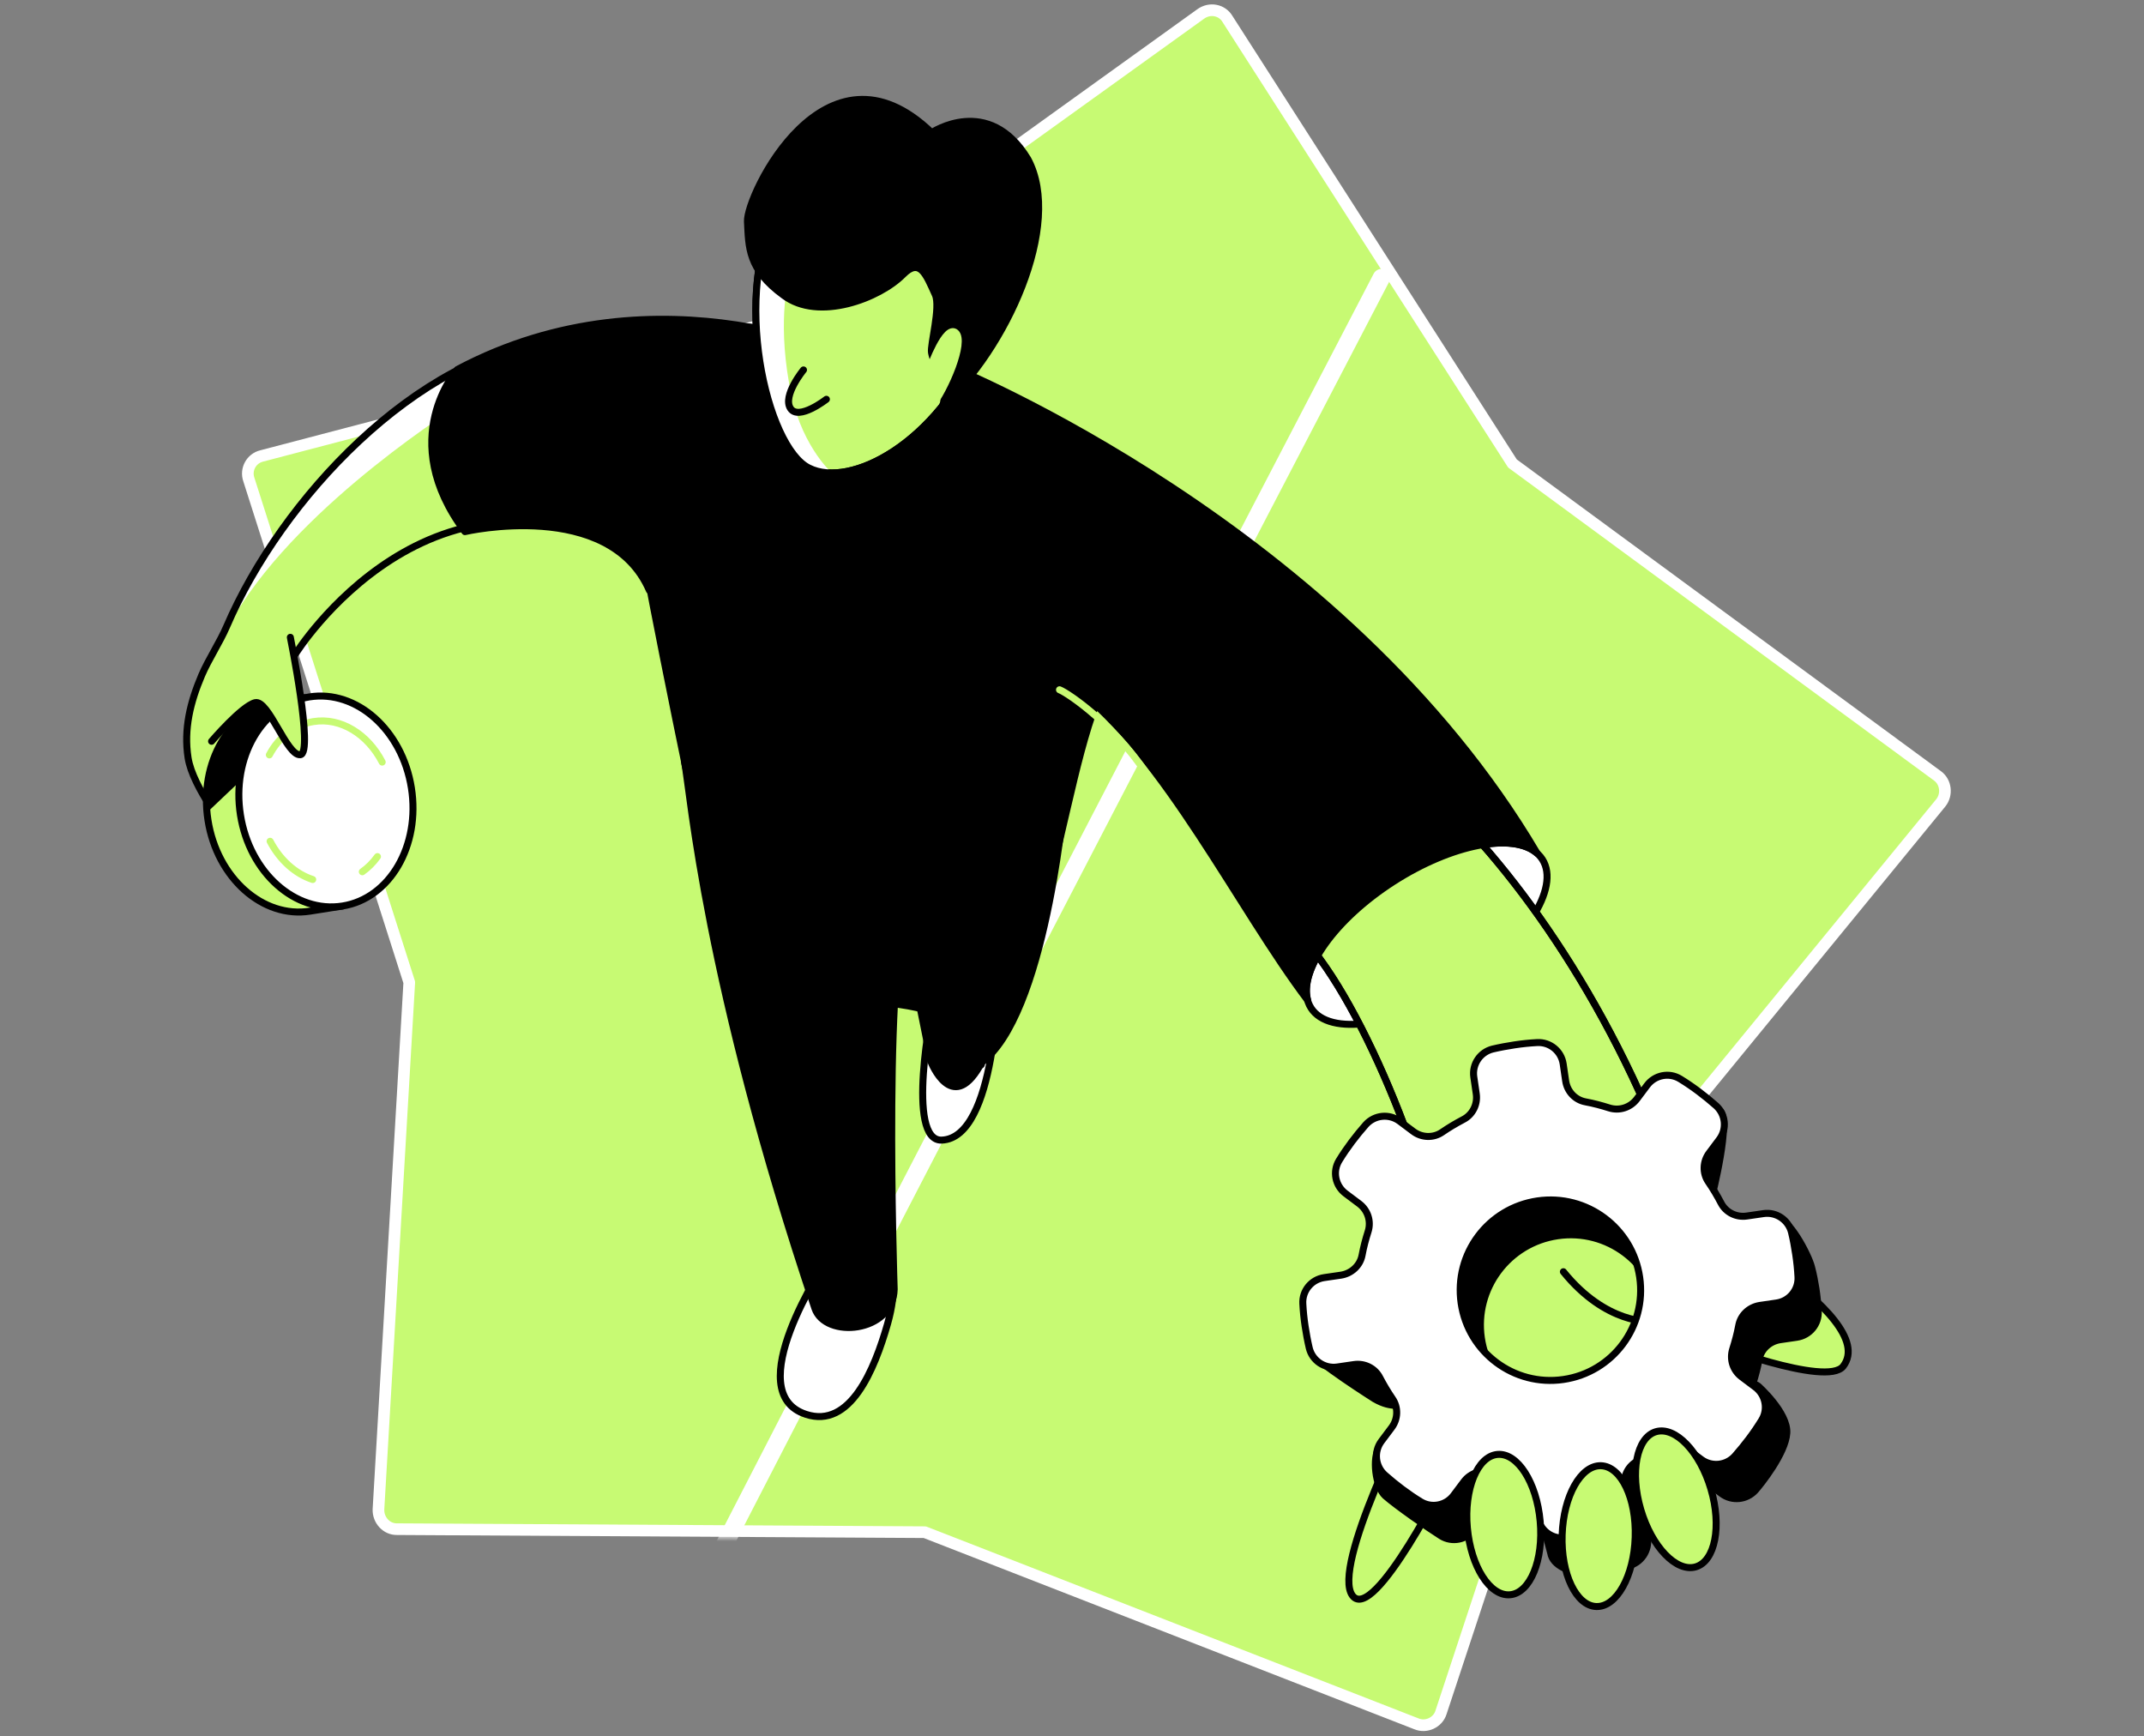 <svg width="368" height="298" viewBox="0 0 368 298" fill="none" xmlns="http://www.w3.org/2000/svg">
<rect x="0" y="0" width="368" height="298" fill="#808080" stroke="none"/>
<g clip-path="url(#clip0_9389_2201)">
<path d="M206.082 2.405L132.529 55.279L44.939 78.245C43.133 78.668 42.097 80.579 42.722 82.328L70.248 168.595L64.959 259.047C64.901 260.857 66.318 262.47 68.146 262.436L158.729 262.954L243.129 295.848C244.816 296.553 246.82 295.594 247.341 293.871L275.751 207.835L333.126 137.779C334.259 136.365 334 134.206 332.569 133.166L259.604 79.543L210.706 3.288C209.769 1.671 207.642 1.265 206.082 2.405Z" fill="#C7FA73" stroke="white" stroke-width="2" stroke-linecap="round" stroke-linejoin="round"/>
<mask id="mask0_9389_2201" style="mask-type:alpha" maskUnits="userSpaceOnUse" x="41" y="0" width="294" height="298">
<path d="M206.082 2.405L132.529 55.279L44.939 78.245C43.133 78.668 42.097 80.579 42.722 82.328L70.248 168.595L64.959 259.047C64.901 260.857 66.318 262.47 68.146 262.436L158.729 262.954L243.129 295.848C244.816 296.553 246.82 295.594 247.341 293.871L275.751 207.835L333.126 137.779C334.259 136.365 334 134.206 332.569 133.166L259.604 79.543L210.706 3.288C209.769 1.671 207.642 1.265 206.082 2.405Z" fill="#C7FA73" stroke="white" stroke-width="2" stroke-linecap="round" stroke-linejoin="round"/>
</mask>
<g mask="url(#mask0_9389_2201)">
<path d="M103.903 305.628C105.171 300.98 237.115 47.656 237.115 47.656" stroke="white" stroke-width="3" stroke-miterlimit="10" stroke-linecap="round" stroke-linejoin="round"/>
</g>
<path fill-rule="evenodd" clip-rule="evenodd" d="M58.774 86.788L68.492 72.585L83.052 69.595L87.895 86.788L65.112 95.726L58.774 86.788Z" fill="#C7FA73"/>
<path d="M58.903 102.745C58.903 102.745 68.848 94.099 73.139 92.799L64.493 75.541L51.103 89.776L44.228 97.471L39.459 107.009L34.453 116.568L32.372 122.812V130.096L34.973 136.34L50.587 111.778L58.903 102.745Z" fill="#C7FA73"/>
<path d="M79.216 69.268C79.216 69.268 52.143 85.974 40.442 105.345C40.442 105.345 48.503 85.974 62.511 74.826C76.519 63.678 81.134 63.516 81.134 63.516L79.216 69.268Z" fill="white"/>
<path d="M50.713 112.235C50.713 112.235 74.309 74.371 111.458 96.407" stroke="black" stroke-width="1.2" stroke-miterlimit="10" stroke-linecap="round" stroke-linejoin="round"/>
<path d="M132.324 56.529C131.869 56.464 131.414 56.431 130.959 56.366C129.691 56.236 128.424 56.139 127.124 56.074C125.174 55.976 123.191 55.911 121.241 55.879C118.738 55.846 116.203 55.911 113.701 56.009C110.743 56.139 107.818 56.366 104.893 56.691C101.643 57.049 98.458 57.829 95.208 58.186C71.449 60.851 48.276 85.747 38.916 107.49C37.745 110.221 35.795 113.146 34.625 115.876C32.675 120.458 31.505 125.106 32.285 130.079C33.098 135.214 39.208 142.754 39.208 142.754" stroke="black" stroke-width="1.2" stroke-miterlimit="10" stroke-linecap="round" stroke-linejoin="round"/>
<path d="M242.893 240.452C242.373 241.882 228.462 268.891 232.135 273.831C235.807 278.771 248.743 252.705 248.743 252.705L242.893 240.452Z" fill="#C7FA73" stroke="black" stroke-width="1.2" stroke-miterlimit="10" stroke-linecap="round" stroke-linejoin="round"/>
<path d="M250.608 169.15C261.571 162.104 267.892 152.402 264.728 147.479C261.564 142.557 250.113 144.279 239.151 151.325C228.188 158.371 221.867 168.073 225.031 172.996C228.195 177.918 239.646 176.197 250.608 169.15Z" fill="white" stroke="black" stroke-width="1.2" stroke-miterlimit="10" stroke-linecap="round" stroke-linejoin="round"/>
<path d="M142.724 214.972C141.164 217.312 126.896 238.99 138.336 242.728C145.941 245.23 150.101 235.057 152.344 227.192C154.034 221.277 153.124 217.799 153.124 217.799L142.724 214.972Z" fill="white" stroke="black" stroke-width="1.2" stroke-miterlimit="10" stroke-linecap="round" stroke-linejoin="round"/>
<path d="M160.437 171.258C159.82 173.143 155.464 195.894 161.64 195.666C171.065 195.309 171.325 168.105 171.325 168.105L160.437 171.258Z" fill="white" stroke="black" stroke-width="1.2" stroke-miterlimit="10" stroke-linecap="round" stroke-linejoin="round"/>
<path d="M110.385 94.359C110.385 96.114 121.013 148.896 123.191 156.957C128.358 175.937 131.771 170.477 150.882 172.005C170.675 173.597 168.432 182.73 168.432 182.73C174.153 121.465 199.308 103.817 200.251 96.049C201.616 84.706 183.123 71.349 165.312 64.361C147.502 57.373 110.58 53.603 110.385 94.359Z" fill="black" stroke="black" stroke-width="1.2" stroke-miterlimit="10" stroke-linecap="round" stroke-linejoin="round"/>
<path d="M225.667 163.395C236.197 176.883 248.158 208.116 249.458 227.032L293.074 220.954C285.209 188.94 269.479 161.997 254.268 144.739C247.735 139.344 224.237 153.644 225.667 163.395Z" fill="#C7FA73"/>
<path d="M225.667 163.395C236.197 176.883 248.158 208.116 249.458 227.032L293.074 220.954C285.209 188.94 269.479 161.997 254.268 144.739C247.735 139.344 224.237 153.644 225.667 163.395Z" stroke="black" stroke-width="1.2" stroke-miterlimit="10" stroke-linecap="round" stroke-linejoin="round"/>
<path d="M225.667 163.395C236.197 176.883 248.158 208.116 249.458 227.032L293.074 220.954C285.209 188.94 269.479 161.997 254.268 144.739C247.735 139.344 224.237 153.644 225.667 163.395Z" stroke="black" stroke-width="1.2" stroke-miterlimit="10" stroke-linecap="round" stroke-linejoin="round"/>
<path d="M284.82 206.715C289.272 207.56 322.976 225.826 316.378 234.471C313.583 238.143 293.335 230.343 293.335 230.343C293.335 230.343 297.69 252.639 287.777 253.484C281.342 254.037 280.14 244.449 280.14 244.449C280.14 244.449 279.035 259.529 268.797 258.652C260.411 257.937 266.717 248.219 266.717 248.219C266.717 248.219 259.469 264.502 250.921 259.529C246.143 256.734 254.204 246.886 254.204 246.886C254.204 246.886 249.459 253.582 245.461 250.201C241.463 246.821 234.801 235.056 245.721 229.238C250.986 225.826 247.931 229.661 248.288 225.761C248.581 222.738 249.654 216.043 255.764 213.508" fill="#C7FA73"/>
<path d="M284.82 206.715C289.272 207.56 322.976 225.826 316.378 234.471C313.583 238.143 293.335 230.343 293.335 230.343C293.335 230.343 297.69 252.639 287.777 253.484C281.342 254.037 280.14 244.449 280.14 244.449C280.14 244.449 279.035 259.529 268.797 258.652C260.411 257.937 266.717 248.219 266.717 248.219C266.717 248.219 259.469 264.502 250.921 259.529C246.143 256.734 254.204 246.886 254.204 246.886C254.204 246.886 249.459 253.582 245.461 250.201C241.463 246.821 234.801 235.056 245.721 229.238C250.986 225.826 247.931 229.661 248.288 225.761C248.581 222.738 249.654 216.043 255.764 213.508" stroke="black" stroke-width="1.2" stroke-miterlimit="10" stroke-linecap="round" stroke-linejoin="round"/>
<path d="M283.357 226.802C283.357 226.802 275.687 227.354 268.342 218.254" stroke="black" stroke-width="1.2" stroke-miterlimit="10" stroke-linecap="round" stroke-linejoin="round"/>
<path d="M285.274 237.624C285.274 237.624 273.411 246.887 252.903 242.467" stroke="black" stroke-width="1.2" stroke-miterlimit="10" stroke-linecap="round" stroke-linejoin="round"/>
<path d="M117.503 130.761C118.576 136.448 120.981 168.332 139.864 224.527C141.652 229.824 153.287 228.752 153.482 221.276C153.482 221.276 151.37 158.907 156.537 155.007C156.797 147.499 117.503 130.761 117.503 130.761Z" fill="black" stroke="black" stroke-width="1.2" stroke-miterlimit="10" stroke-linecap="round" stroke-linejoin="round"/>
<path d="M195.799 109.929C182.571 117.696 184.586 154.553 168.14 182.991C163.362 191.279 159.82 182.276 159.82 182.276L152.084 143.892L195.799 109.929Z" fill="black" stroke="black" stroke-width="1.2" stroke-miterlimit="10" stroke-linecap="round" stroke-linejoin="round"/>
<path d="M239.155 151.303C249.23 144.836 259.728 142.853 263.823 146.428C230.672 90.234 163.427 63.03 163.427 63.03L184.358 117.795C200.056 129.918 212.471 155.821 224.464 171.682C222.969 166.449 229.112 157.771 239.155 151.303Z" fill="black" stroke="black" stroke-width="1.2" stroke-miterlimit="10" stroke-linecap="round" stroke-linejoin="round"/>
<path d="M181.855 118.379C183.286 118.899 192.256 124.977 197.716 134.337" stroke="#C7FA73" stroke-width="1.2" stroke-miterlimit="10" stroke-linecap="round" stroke-linejoin="round"/>
<path d="M47.529 120.489C39.436 121.789 34.139 130.857 35.699 140.769C37.259 150.682 45.124 157.67 53.217 156.37L58.775 155.492L52.307 119.741L47.529 120.489Z" fill="#C7FA73" stroke="black" stroke-width="1.2" stroke-miterlimit="10" stroke-linecap="round" stroke-linejoin="round"/>
<path d="M47.529 120.489C39.794 121.724 34.626 130.045 35.536 139.438L43.109 132.255L52.892 122.895L52.339 119.774L47.529 120.489Z" fill="black"/>
<path d="M58.79 155.49C66.891 154.204 72.184 145.129 70.612 135.22C69.04 125.31 61.197 118.319 53.096 119.604C44.995 120.89 39.702 129.965 41.274 139.875C42.846 149.784 50.689 156.775 58.79 155.49Z" fill="white" stroke="black" stroke-width="1.2" stroke-miterlimit="10" stroke-linecap="round" stroke-linejoin="round"/>
<path d="M46.23 129.557C47.855 126.502 50.521 124.357 53.803 123.837C58.516 123.089 63.131 126.014 65.601 130.792" stroke="#C7FA73" stroke-width="1.2" stroke-miterlimit="10" stroke-linecap="round" stroke-linejoin="round"/>
<path d="M53.674 150.944C50.684 149.969 48.051 147.597 46.361 144.379" stroke="#C7FA73" stroke-width="1.2" stroke-miterlimit="10" stroke-linecap="round" stroke-linejoin="round"/>
<path d="M64.789 147.011C64.041 148.051 63.164 148.928 62.189 149.611" stroke="#C7FA73" stroke-width="1.2" stroke-miterlimit="10" stroke-linecap="round" stroke-linejoin="round"/>
<path fill-rule="evenodd" clip-rule="evenodd" d="M271.818 242.73C263.335 243.965 255.502 238.082 254.267 229.632C253.032 221.149 258.915 213.316 267.365 212.081C275.848 210.846 283.681 216.729 284.916 225.179C286.151 233.63 280.301 241.495 271.818 242.73ZM310.949 217.509C310.429 215.364 306.919 208.669 304.709 208.994L303.247 214.681C301.427 214.941 299.639 214.031 298.827 212.406C298.177 211.171 297.461 209.969 296.681 208.831C295.641 207.336 292.684 206.979 293.789 205.516C293.789 205.516 297.299 191.898 295.121 190.533C293.236 189.363 287.484 190.436 286.151 192.223L284.396 194.563C283.291 196.026 281.406 196.643 279.651 196.091C278.318 195.668 276.986 195.311 275.588 195.051C273.801 194.726 264.733 185.04 263.433 185.235C262.165 185.43 260.898 185.658 259.663 185.95C257.518 186.47 256.088 188.55 256.413 190.761L256.835 193.653C257.095 195.473 256.185 197.261 254.56 198.073C253.325 198.723 252.122 199.438 250.985 200.218C249.49 201.258 247.475 201.193 246.012 200.088L243.672 198.333C241.885 197.001 239.382 197.261 237.887 198.918C236.197 200.836 236.782 212.504 236.782 212.504C238.244 213.609 238.862 215.494 238.309 217.249C237.887 218.582 237.529 219.914 237.269 221.312C236.944 223.099 235.482 224.464 233.662 224.757L230.769 225.179C228.559 225.504 226.966 227.454 227.096 229.664C227.161 230.932 225.081 230.867 225.244 232.167C225.439 233.435 235.904 240.065 235.904 240.065C239.154 241.95 240.259 240.52 241.072 242.145C241.722 243.38 243.25 244.647 244.062 245.785C245.102 247.28 243.445 249.425 242.372 250.888L236.782 248.353C235.449 250.14 236.099 255.21 237.757 256.705C239.674 258.395 245.167 262.231 247.345 263.596C249.23 264.766 251.7 264.278 253.032 262.491L254.787 260.151C255.892 258.688 257.778 258.07 259.533 258.623C260.865 259.045 262.198 259.403 263.595 259.663C265.383 259.988 264.375 258.98 264.635 260.768L266.163 266.521C266.488 268.731 269.705 269.966 271.916 269.836C273.183 269.771 274.451 269.641 275.751 269.446C277.018 269.251 278.286 269.023 279.521 268.731C281.666 268.211 283.096 266.131 282.771 263.921L282.348 261.028C282.088 259.208 282.998 257.42 284.624 256.608C285.859 255.958 287.061 255.243 288.199 254.463C289.694 253.423 291.709 253.488 293.171 254.593L295.511 256.348C297.299 257.68 299.802 257.42 301.297 255.763C302.142 254.82 306.464 249.458 306.692 245.947C306.919 242.437 301.784 237.887 301.784 237.887C300.322 236.782 300.322 239.187 300.874 237.432C301.297 236.1 301.654 234.767 301.914 233.37C302.239 231.582 303.702 230.217 305.522 229.924L308.414 229.502C310.624 229.177 312.217 227.227 312.087 225.017C312.022 223.749 311.892 222.482 311.697 221.182C311.502 219.979 311.274 218.744 310.949 217.509Z" fill="black" stroke="black" stroke-width="1.2" stroke-miterlimit="10"/>
<path fill-rule="evenodd" clip-rule="evenodd" d="M268.34 236.748C259.858 237.983 252.025 232.1 250.79 223.65C249.555 215.167 255.437 207.334 263.888 206.099C272.37 204.864 280.203 210.747 281.438 219.197C282.673 227.648 276.823 235.513 268.34 236.748ZM307.504 211.527C306.984 209.382 304.904 207.952 302.694 208.277L299.801 208.699C297.981 208.959 296.194 208.049 295.381 206.424C294.731 205.189 294.016 203.987 293.236 202.849C292.196 201.354 292.261 199.339 293.366 197.876L295.121 195.536C296.454 193.749 296.194 191.246 294.536 189.751C292.619 188.061 290.571 186.501 288.394 185.169C286.508 183.999 284.038 184.486 282.706 186.274L280.951 188.614C279.846 190.076 277.961 190.694 276.206 190.141C274.873 189.719 273.541 189.361 272.143 189.101C270.355 188.776 268.99 187.314 268.73 185.494L268.308 182.601C267.983 180.391 266.033 178.798 263.823 178.928C262.555 178.993 261.288 179.123 259.988 179.318C258.72 179.513 257.452 179.741 256.217 180.033C254.072 180.553 252.642 182.633 252.967 184.844L253.39 187.736C253.65 189.556 252.74 191.344 251.115 192.156C249.88 192.806 248.677 193.521 247.54 194.301C246.045 195.341 244.029 195.276 242.567 194.171L240.227 192.416C238.439 191.084 235.937 191.344 234.442 193.001C232.752 194.919 231.192 196.966 229.859 199.144C228.689 201.029 229.176 203.499 230.964 204.832L233.304 206.587C234.767 207.692 235.384 209.577 234.832 211.332C234.409 212.665 234.052 213.997 233.792 215.395C233.467 217.182 232.004 218.547 230.184 218.84L227.291 219.262C225.081 219.587 223.489 221.537 223.619 223.747C223.684 225.015 223.814 226.283 224.009 227.583C224.204 228.85 224.431 230.118 224.724 231.353C225.244 233.498 227.324 234.928 229.534 234.603L232.427 234.18C234.247 233.92 236.034 234.83 236.847 236.455C237.497 237.69 238.212 238.893 238.992 240.031C240.032 241.526 239.967 243.541 238.862 245.003L237.107 247.343C235.774 249.131 236.034 251.633 237.692 253.128C239.609 254.819 241.657 256.379 243.834 257.711C245.72 258.881 248.19 258.394 249.522 256.606L251.277 254.266C252.382 252.803 254.267 252.186 256.022 252.738C257.355 253.161 258.688 253.518 260.085 253.778C261.873 254.104 263.238 255.566 263.498 257.386L263.92 260.279C264.245 262.489 266.195 264.081 268.405 263.951C269.673 263.886 270.94 263.756 272.24 263.561C273.508 263.366 274.776 263.139 276.011 262.846C278.156 262.326 279.586 260.246 279.261 258.036L278.838 255.144C278.578 253.323 279.488 251.536 281.113 250.723C282.348 250.073 283.551 249.358 284.688 248.578C286.183 247.538 288.199 247.603 289.661 248.708L292.001 250.463C293.789 251.796 296.291 251.536 297.786 249.878C299.476 247.961 301.037 245.913 302.369 243.736C303.539 241.851 303.052 239.38 301.264 238.048L298.924 236.293C297.461 235.188 296.844 233.303 297.396 231.548C297.819 230.215 298.176 228.883 298.436 227.485C298.761 225.698 300.224 224.332 302.044 224.04L304.937 223.617C307.147 223.292 308.739 221.342 308.609 219.132C308.544 217.865 308.414 216.597 308.219 215.297C308.024 213.997 307.797 212.73 307.504 211.527Z" fill="white" stroke="black" stroke-width="1.2" stroke-miterlimit="10"/>
<path d="M291.066 268.903C294.389 267.923 295.551 261.936 293.661 255.532C291.771 249.128 287.546 244.731 284.223 245.711C280.901 246.692 279.739 252.678 281.629 259.082C283.518 265.487 287.744 269.883 291.066 268.903Z" fill="#C7FA73" stroke="black" stroke-width="1.2" stroke-miterlimit="10" stroke-linecap="round" stroke-linejoin="round"/>
<path d="M280.668 263.839C280.89 257.165 278.263 251.662 274.801 251.547C271.339 251.432 268.352 256.748 268.13 263.422C267.908 270.095 270.535 275.598 273.997 275.713C277.46 275.828 280.446 270.512 280.668 263.839Z" fill="#C7FA73" stroke="black" stroke-width="1.2" stroke-miterlimit="10" stroke-linecap="round" stroke-linejoin="round"/>
<path d="M259.197 273.693C262.648 273.382 264.959 267.738 264.359 261.088C263.76 254.437 260.477 249.298 257.026 249.609C253.576 249.92 251.265 255.563 251.864 262.214C252.464 268.865 255.747 274.004 259.197 273.693Z" fill="#C7FA73" stroke="black" stroke-width="1.2" stroke-miterlimit="10" stroke-linecap="round" stroke-linejoin="round"/>
<path d="M148.054 61.987C148.054 61.987 113.342 44.892 78.501 63.417C78.501 63.417 67.808 75.28 79.801 91.238C79.801 91.238 104.567 85.486 111.457 101.314L148.054 61.987Z" fill="black" stroke="black" stroke-width="1.2" stroke-miterlimit="10" stroke-linecap="round" stroke-linejoin="round"/>
<path d="M159.95 22.728C159.95 22.728 143.309 19.218 133.819 34.916C125.336 50.321 131.576 76.777 138.857 80.32C145.942 83.895 160.892 76.127 168.27 58.674C176.33 40.993 169.505 27.765 159.95 22.728Z" fill="#C7FA73" stroke="black" stroke-width="1.2" stroke-miterlimit="10" stroke-linecap="round" stroke-linejoin="round"/>
<path d="M135.477 47.463C135.477 47.463 133.397 54.255 135.445 65.793C137.07 76.064 142.692 81.069 142.692 81.069C141.945 80.906 139.93 80.971 139.182 80.744C138.337 80.484 137.557 80.029 136.842 79.379C135.282 77.981 134.437 75.511 133.527 73.366C131.382 68.686 130.407 64.266 130.017 59.098C129.594 53.638 129.594 48.113 130.569 42.75L135.477 47.463Z" fill="white"/>
<path d="M160.534 50.583C158.908 46.975 157.868 44.245 155.008 47.105C150.978 51.2 140.48 55.231 134.5 50.68C128.325 46.195 128.52 42.36 128.292 38.005C128.065 33.65 141.65 5.114 159.916 22.762C159.916 22.762 169.699 16.164 176.427 27.312C182.504 38.623 172.591 60.008 161.671 69.791C162.971 67.841 160.241 62.543 159.884 60.496C159.656 59.228 161.476 52.728 160.534 50.583Z" fill="black" stroke="black" stroke-width="1.2" stroke-miterlimit="10" stroke-linecap="round" stroke-linejoin="round"/>
<path d="M159.657 63.064C159.657 63.064 162.355 55.588 164.045 57.116C165.702 58.676 162.257 66.769 159.82 69.856" fill="#C7FA73"/>
<path d="M159.657 63.064C159.657 63.064 162.355 55.588 164.045 57.116C165.702 58.676 162.257 66.769 159.82 69.856" stroke="#C7FA73" stroke-width="1.2" stroke-miterlimit="10" stroke-linecap="round" stroke-linejoin="round"/>
<path d="M159.95 22.728C159.95 22.728 143.309 19.218 133.819 34.916C125.336 50.321 131.576 76.777 138.857 80.32C145.942 83.895 160.892 76.127 168.27 58.674C176.33 40.993 169.505 27.765 159.95 22.728Z" stroke="black" stroke-width="1.2" stroke-miterlimit="10" stroke-linecap="round" stroke-linejoin="round"/>
<path d="M137.913 63.486C137.913 63.486 134.273 67.906 135.67 70.084C137.068 72.262 141.845 68.524 141.845 68.524" fill="#C7FA73"/>
<path d="M137.913 63.486C137.913 63.486 134.273 67.906 135.67 70.084C137.068 72.262 141.845 68.524 141.845 68.524" stroke="black" stroke-width="1.2" stroke-miterlimit="10" stroke-linecap="round" stroke-linejoin="round"/>
<path d="M182.864 135.571C182.864 135.571 179.971 171.843 169.343 181.625C158.715 191.408 182.864 135.571 182.864 135.571Z" fill="black" stroke="black" stroke-width="1.2" stroke-miterlimit="10" stroke-linecap="round" stroke-linejoin="round"/>
<path d="M49.835 109.375C49.835 109.375 53.866 129.233 51.558 129.526C49.25 129.818 46.098 120.035 43.79 120.588C41.483 121.173 36.315 127.218 36.315 127.218" fill="#C7FA73"/>
<path d="M49.835 109.375C49.835 109.375 53.866 129.233 51.558 129.526C49.25 129.818 46.098 120.035 43.79 120.588C41.483 121.173 36.315 127.218 36.315 127.218" stroke="black" stroke-width="1.2" stroke-miterlimit="10" stroke-linecap="round" stroke-linejoin="round"/>
</g>
<defs>
<clipPath id="clip0_9389_2201">
<rect width="368" height="297.99" fill="white"/>
</clipPath>
</defs>
</svg>
